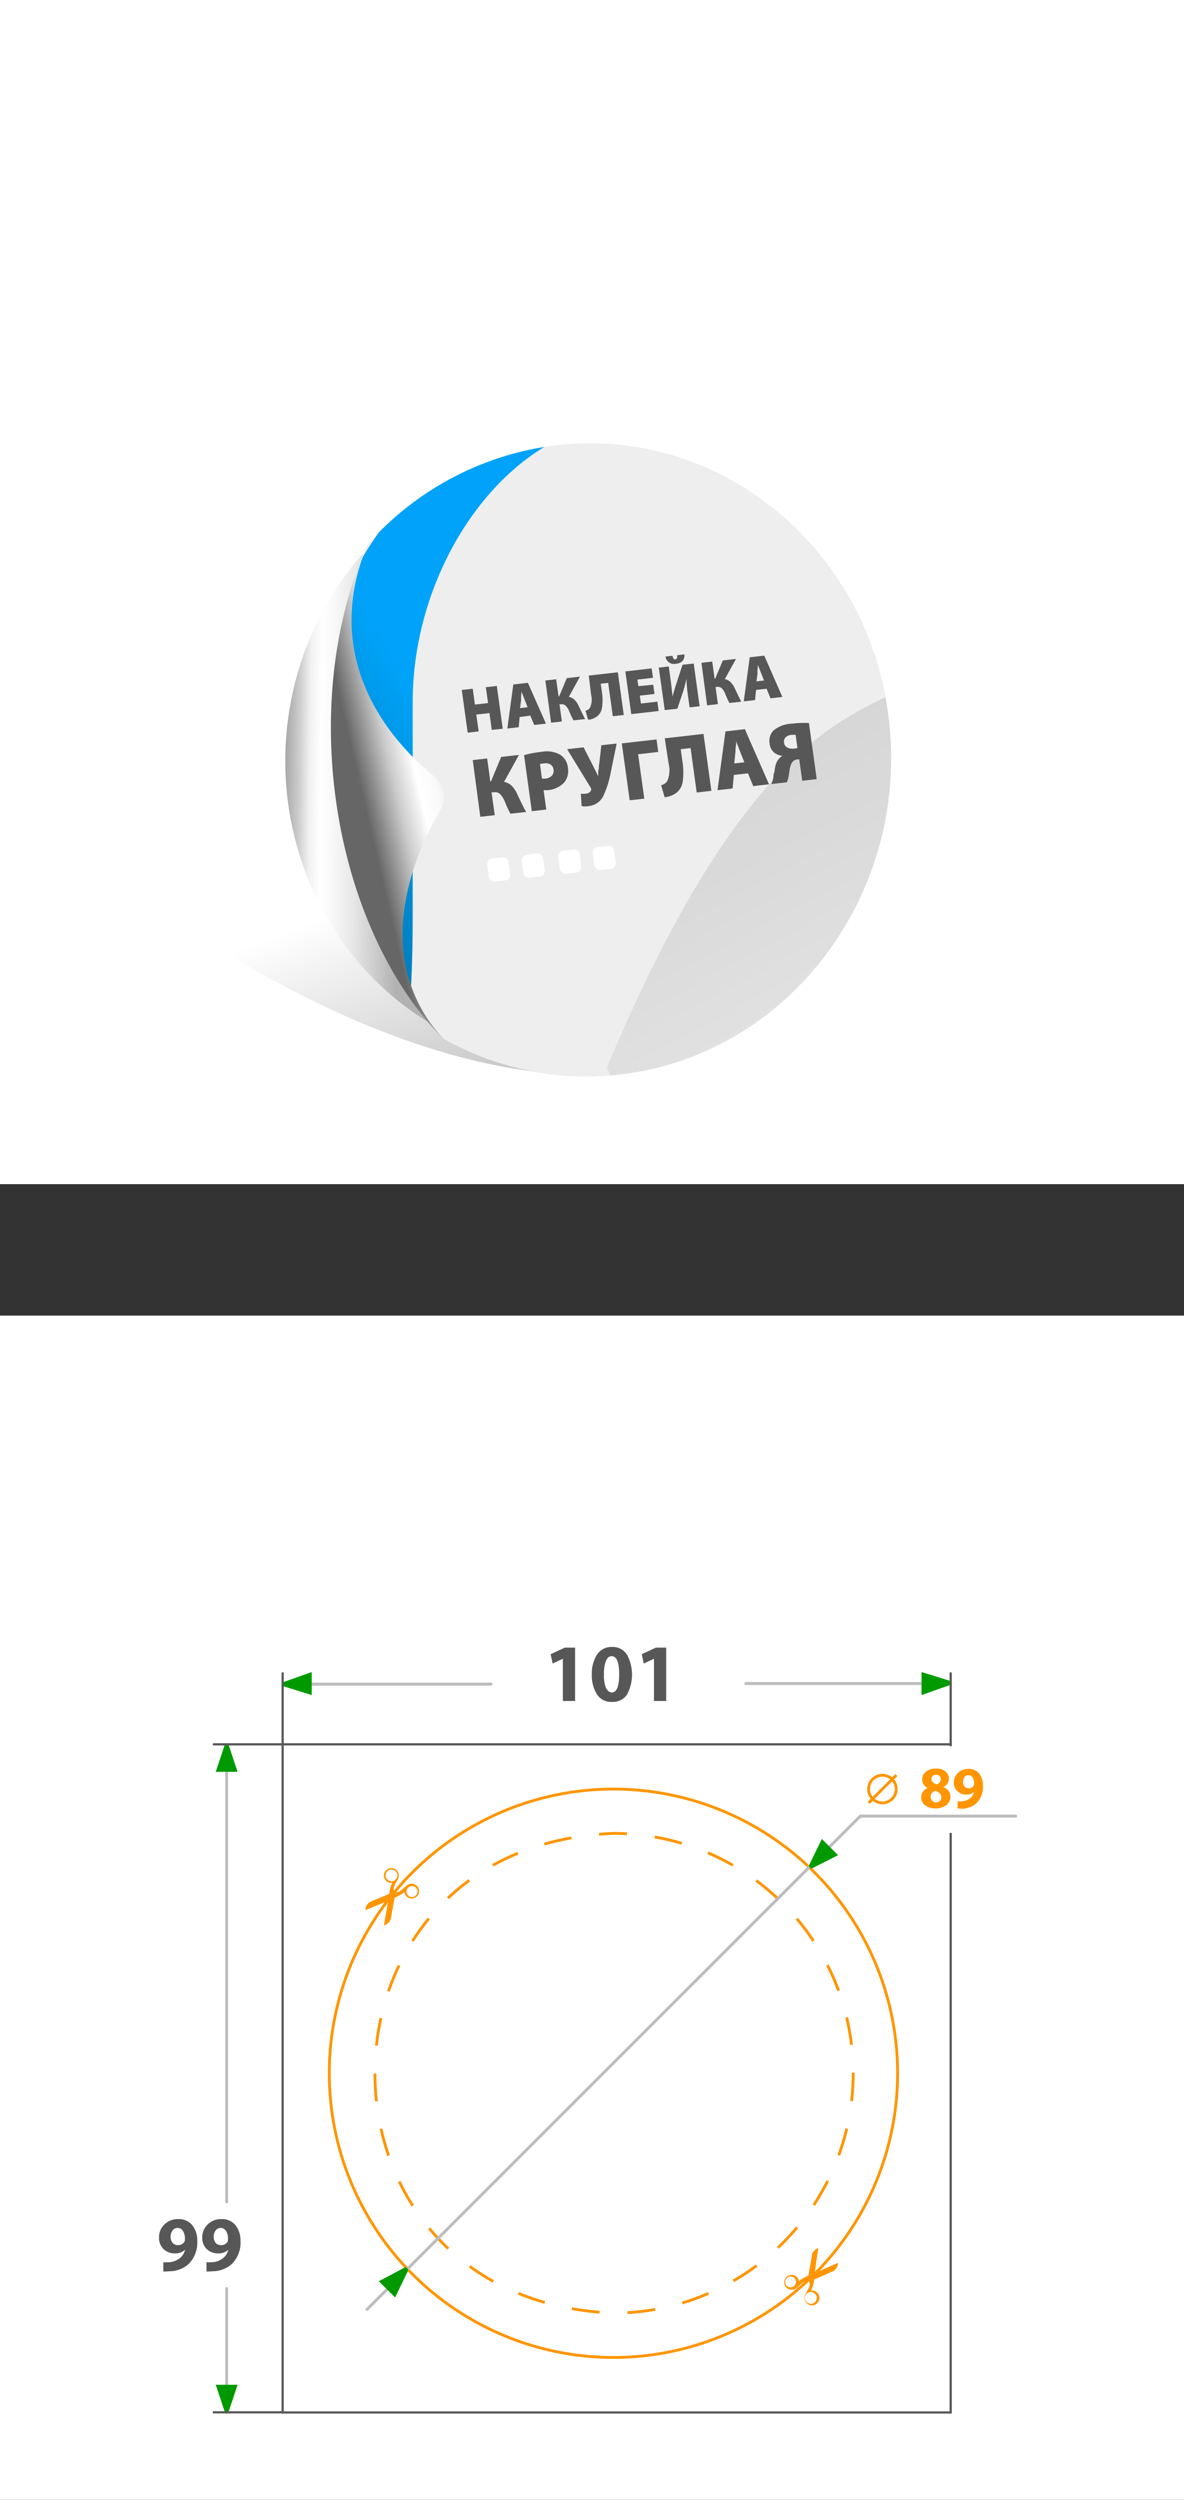 <svg xmlns="http://www.w3.org/2000/svg" xmlns:xlink="http://www.w3.org/1999/xlink" viewBox="0 0 180 379.98"><rect x="0" y="0" width="180" height="379.98" fill="#333333" stroke="none"/><defs><style>.cls-1,.cls-14,.cls-16,.cls-18,.cls-22{fill:none;}.cls-13,.cls-17,.cls-2{fill:#fff;}.cls-3{fill:url(#Безымянный_градиент_115);}.cls-4{fill:url(#linear-gradient);}.cls-5{clip-path:url(#clip-path);}.cls-6{stroke:#fff;stroke-width:0.86px;fill:url(#Безымянный_градиент_44);}.cls-13,.cls-14,.cls-16,.cls-17,.cls-18,.cls-22,.cls-6{stroke-miterlimit:10;}.cls-7{fill:url(#Безымянный_градиент_44-2);}.cls-8{fill:#eee;}.cls-9{fill:url(#Безымянный_градиент_44-3);}.cls-10{fill-rule:evenodd;fill:url(#Безымянный_градиент_8);}.cls-11{fill:#575757;}.cls-12{fill:url(#Безымянный_градиент_187);}.cls-13,.cls-16{stroke:#585858;}.cls-13{stroke-width:0.34px;}.cls-14,.cls-22{stroke:#bcbcbc;}.cls-14,.cls-16,.cls-22{stroke-linecap:round;}.cls-14{stroke-width:0.45px;}.cls-15{fill:#009a00;}.cls-16{stroke-width:0.34px;}.cls-17,.cls-18{stroke:#ff9500;stroke-width:0.43px;}.cls-18{stroke-dasharray:4.24 4.24;}.cls-19{clip-path:url(#clip-path-2);}.cls-20{fill:#ff9500;}.cls-21{clip-path:url(#clip-path-3);}.cls-22{stroke-width:0.43px;}</style><linearGradient id="Безымянный_градиент_115" x1="80.78" y1="127.36" x2="101.83" y2="182.41" gradientUnits="userSpaceOnUse"><stop offset="0" stop-opacity="0"/><stop offset="1" stop-opacity="0.4"/></linearGradient><linearGradient id="linear-gradient" x1="114.51" y1="115.7" x2="-53.97" y2="113.77" gradientTransform="translate(197.29 20.59) rotate(86.37)" gradientUnits="userSpaceOnUse"><stop offset="0.32" stop-color="#b2b2b2"/><stop offset="0.34" stop-color="#cdcdcd"/><stop offset="0.36" stop-color="#e8e8e8"/><stop offset="0.38" stop-color="#f9f9f9"/><stop offset="0.39" stop-color="#fff"/><stop offset="0.4" stop-color="#f1f1f1"/><stop offset="0.41" stop-color="#ccc"/><stop offset="0.43" stop-color="#909090"/><stop offset="0.44" stop-color="#666"/></linearGradient><clipPath id="clip-path"><path class="cls-1" d="M135.09,109.13c3.22,26.34-14.61,50.55-39.83,54.07a44.09,44.09,0,0,1-27.86-5.3c-8.26-9-14-21.12-16.17-37-2-14.79.44-28.26,4.63-38.11A45.55,45.55,0,0,1,83.58,67.81C108.8,64.29,131.86,82.79,135.09,109.13Z"/></clipPath><linearGradient id="Безымянный_градиент_44" x1="688.8" y1="14.1" x2="772.01" y2="14.1" gradientTransform="matrix(0.2, 0.98, -0.99, 0.19, -39.3, -601.15)" gradientUnits="userSpaceOnUse"><stop offset="0" stop-opacity="0"/><stop offset="0.86" stop-opacity="0.13"/><stop offset="1" stop-opacity="0.2"/></linearGradient><linearGradient id="Безымянный_градиент_44-2" x1="1269.69" y1="357.39" x2="1528.88" y2="357.39" gradientTransform="matrix(0.95, -0.3, 0.29, 0.96, -1401.1, 242.1)" xlink:href="#Безымянный_градиент_44"/><linearGradient id="Безымянный_градиент_44-3" x1="153.44" y1="183.76" x2="98.78" y2="81.66" gradientTransform="matrix(1, 0, 0, 1, 0, 0)" xlink:href="#Безымянный_градиент_44"/><linearGradient id="Безымянный_градиент_8" x1="70.02" y1="10889.24" x2="31.28" y2="10867.61" gradientTransform="matrix(1.04, -0.11, 0, -1, 11.63, 11009.01)" gradientUnits="userSpaceOnUse"><stop offset="0.3" stop-color="#00a3f9"/><stop offset="1" stop-color="#0070aa"/></linearGradient><linearGradient id="Безымянный_градиент_187" x1="4050.36" y1="2003.63" x2="4017.31" y2="1974.18" gradientTransform="matrix(0.52, -0.98, 0.82, 0.66, -3668.33, 2752.72)" gradientUnits="userSpaceOnUse"><stop offset="0.2" stop-color="#b2b2b2"/><stop offset="0.26" stop-color="#cdcdcd"/><stop offset="0.34" stop-color="#e8e8e8"/><stop offset="0.4" stop-color="#f9f9f9"/><stop offset="0.46" stop-color="#fff"/><stop offset="0.48" stop-color="#f1f1f1"/><stop offset="0.54" stop-color="#ccc"/><stop offset="0.61" stop-color="#909090"/><stop offset="0.66" stop-color="#666"/></linearGradient><clipPath id="clip-path-2"><rect class="cls-1" x="54.31" y="284.52" width="11.01" height="7.89" transform="translate(349.42 342.49) rotate(112.28)"/></clipPath><clipPath id="clip-path-3"><rect class="cls-1" x="117.47" y="341.96" width="11.01" height="7.89" transform="translate(-243.72 328.54) rotate(-67.72)"/></clipPath></defs><g id="Слой_2" data-name="Слой 2"><g id="Слой_1-2" data-name="Слой 1"><rect class="cls-2" width="180" height="180"/><path class="cls-3" d="M120.61,128.94s2.62,34.48-31,34.48-67.86-27.17-67.86-27.17V31.2L131.11,95.83Z"/><ellipse class="cls-4" cx="87.67" cy="115.39" rx="46.3" ry="44.29" transform="translate(-33.04 195.59) rotate(-86.37)"/><g class="cls-5"><ellipse class="cls-6" cx="89.42" cy="115.5" rx="43.29" ry="41.4" transform="translate(-31.51 197.43) rotate(-86.37)"/><path class="cls-7" d="M152.21,109.46a55.4,55.4,0,0,0-20.6-18.69c-22.54-12-64.64-8.09-115,3.59v46.58c68.38,16.48,90.91,48.67,88,63.86,13.1,2.39,38.29,2.15,45.6-9.89.7-1.14,1.37-2.33,2-3.55Z"/><ellipse class="cls-8" cx="89.42" cy="115.5" rx="48.13" ry="46.03" transform="translate(-31.51 197.43) rotate(-86.37)"/><path class="cls-9" d="M170,103.79c-13.81-4-28.81-3-43,6.44-12.85,8.58-24.33,27.14-34.74,52.07a33.82,33.82,0,0,1,1.69,4l16.28,47.6.36-.06L144,201.81a117.34,117.34,0,0,1,24.7-14.25c.4-.9.83-1.8,1.26-2.69Z"/><path class="cls-10" d="M48.24,108.33c.7-19.67,13.47-38,29.08-41.51a22.43,22.43,0,0,1,8.16-.34c-13,6.09-22.74,22.9-22.74,40.23v31.91c0,13.71-.63,28.2-7.57,43.48l-25.95,5.75c19.65-23.08,19-39.28,19-75.14Z"/><path class="cls-11" d="M70.2,104.88l1.67-.19.33,2.41,2-.23-.34-2.41,1.67-.19.9,6.5-1.67.18-.35-2.56-2,.23.36,2.56-1.67.19Z"/><path class="cls-11" d="M80.62,108.77,79,109l-.14,1.54-1.73.2.91-6.7,2.21-.25L83,110l-1.79.2Zm-1.56-1.13,1.15-.13-.44-1.13q-.09-.21-.27-.69c-.13-.32-.2-.51-.22-.56h0q0,.2-.06.66c0,.3,0,.52,0,.66Z"/><path class="cls-11" d="M82.91,103.44l1.64-.19.37,2.62H85l1.17-2.79,2-.23-1.69,3.08a1.66,1.66,0,0,1,.87.45,3,3,0,0,1,.62.92c.48,1,.82,1.71,1,2l-1.78.2a10.35,10.35,0,0,1-.63-1.33,2.71,2.71,0,0,0-.52-.86.79.79,0,0,0-.71-.25l-.27,0,.36,2.61-1.64.19Z"/><path class="cls-11" d="M89.51,102.69l4.42-.5.9,6.49-1.67.19-.7-5.07-1.13.13.19,1.36a7.81,7.81,0,0,1,0,2.29,2,2,0,0,1-.79,1.34,2.59,2.59,0,0,1-1.32.49l-.4-1.38a1.08,1.08,0,0,0,.68-.44,3,3,0,0,0,.17-2Z"/><path class="cls-11" d="M99.31,104.08l.19,1.41-2.23.25.17,1.2,2.5-.29.19,1.43-4.16.47-.9-6.49,4-.46.2,1.43-2.37.27.15,1Z"/><path class="cls-11" d="M100.15,101.48l1.52-.17.22,1.58c.15,1.08.27,2.09.35,3h0c.2-.75.45-1.59.76-2.51l.76-2.33,1.7-.19.9,6.49-1.52.17-.22-1.55a27.14,27.14,0,0,1-.27-2.79h0a17.24,17.24,0,0,1-.68,2.48l-.7,2.07-1.91.21Zm1-1.68,1.09-.12c.06.39.2.57.42.55s.32-.24.3-.63l1.09-.13c.05.85-.38,1.33-1.31,1.43A1.3,1.3,0,0,1,101.17,99.8Z"/><path class="cls-11" d="M106.64,100.75l1.64-.19.36,2.62h.08l1.17-2.79,2-.23-1.7,3.08a1.65,1.65,0,0,1,.88.45,3.09,3.09,0,0,1,.62.91c.48,1,.82,1.72,1,2.06l-1.79.2a9.82,9.82,0,0,1-.62-1.34,2.83,2.83,0,0,0-.52-.86.82.82,0,0,0-.71-.24l-.27,0,.36,2.61-1.64.19Z"/><path class="cls-11" d="M116.54,104.69l-1.6.18-.15,1.55-1.72.19.91-6.7,2.21-.25,2.75,6.28-1.8.21ZM115,103.57l1.15-.13-.45-1.14-.27-.69-.21-.55h0c0,.12,0,.34-.05.65s0,.53,0,.66Z"/><path class="cls-11" d="M71.87,115.54l2.19-.25.48,3.49h.1l1.55-3.72,2.71-.31-2.27,4.1a2.34,2.34,0,0,1,1.17.6,4.32,4.32,0,0,1,.82,1.23c.64,1.38,1.1,2.29,1.37,2.74l-2.39.27a16.61,16.61,0,0,1-.83-1.79,3.72,3.72,0,0,0-.69-1.14,1.08,1.08,0,0,0-1-.33l-.35,0,.48,3.48-2.19.25Z"/><path class="cls-11" d="M80.85,123.31l-1.18-8.53a16.61,16.61,0,0,1,2.7-.5,4.23,4.23,0,0,1,2.72.4,2.57,2.57,0,0,1,1.24,2,2.77,2.77,0,0,1-.52,2.22,3.78,3.78,0,0,1-2.63,1.21l-.3,0h-.24l.41,2.94Zm1.24-7.17.3,2.21a4.36,4.36,0,0,0,.51,0,1.46,1.46,0,0,0,1-.45,1.08,1.08,0,0,0,.25-.92,1.05,1.05,0,0,0-.42-.75,1.43,1.43,0,0,0-1-.19A3.49,3.49,0,0,0,82.09,116.14Z"/><path class="cls-11" d="M86.22,113.88l2.5-.28,1.41,2.75.45.89q.26.56.36.75h0c0-.07,0-.21,0-.41s0-.43.07-.67,0-.48.08-.72l.33-2.91,2.33-.26-.89,4.35a15,15,0,0,1-1.18,3.71,2.78,2.78,0,0,1-2.18,1.45,2.91,2.91,0,0,1-1.08,0l-.12-1.88a2.93,2.93,0,0,0,.73,0q.72-.09.84-.6a.45.45,0,0,0-.09-.35Z"/><path class="cls-11" d="M94.53,113l5.28-.6.26,1.9-3.06.35.94,6.75-2.22.25Z"/><path class="cls-11" d="M101.06,112.23l5.89-.67,1.2,8.65-2.23.26-.93-6.76-1.5.17.25,1.81a10.65,10.65,0,0,1,.06,3.06,2.68,2.68,0,0,1-1,1.79,3.54,3.54,0,0,1-1.76.64l-.53-1.83a1.49,1.49,0,0,0,.91-.59,4.09,4.09,0,0,0,.23-2.68Z"/><path class="cls-11" d="M113.71,117.55l-2.14.24-.19,2.06-2.3.26,1.21-8.93,2.95-.34,3.67,8.38-2.4.27Zm-2.08-1.5,1.53-.18-.6-1.51c-.07-.18-.19-.48-.35-.91l-.29-.75h0c0,.16,0,.45-.07.86s0,.71-.06.89Z"/><path class="cls-11" d="M119.63,118.91l-2.35.27a4.66,4.66,0,0,0,.3-1.11c0-.11,0-.31.1-.58s.08-.48.11-.62.06-.31.11-.51a3,3,0,0,1,.19-.53,1.91,1.91,0,0,1,.26-.41,2,2,0,0,1,.61-.53v0a2.38,2.38,0,0,1-1.31-.53A2,2,0,0,1,117,113a2.23,2.23,0,0,1,.64-2,4.67,4.67,0,0,1,2.77-1,16.22,16.22,0,0,1,2.57-.1l1.18,8.53-2.2.25-.45-3.25-.3,0a1.07,1.07,0,0,0-.72.38,1.56,1.56,0,0,0-.27.5,3.28,3.28,0,0,0-.16.56c0,.17-.06.39-.1.67s-.07.46-.09.56A4.89,4.89,0,0,1,119.63,118.91Zm1.6-5.2-.27-2a2.46,2.46,0,0,0-.66,0,1.39,1.39,0,0,0-.86.36.92.92,0,0,0-.24.84.89.89,0,0,0,.49.72,1.66,1.66,0,0,0,1,.16A3.55,3.55,0,0,0,121.23,113.71Z"/><path class="cls-2" d="M76.84,133.82l-1.6.18a.87.87,0,0,1-.93-.79l-.22-1.71a.85.85,0,0,1,.72-1l1.59-.17a.87.87,0,0,1,.94.79l.21,1.71A.84.84,0,0,1,76.84,133.82Z"/><path class="cls-2" d="M82.08,133.25l-1.59.17a.87.87,0,0,1-.94-.79l-.21-1.71a.84.84,0,0,1,.71-1l1.6-.18a.89.89,0,0,1,.94.8l.21,1.71A.85.85,0,0,1,82.08,133.25Z"/><path class="cls-2" d="M87.63,132.64l-1.6.18a.88.88,0,0,1-.93-.8l-.21-1.7a.84.84,0,0,1,.71-1l1.6-.17a.87.87,0,0,1,.93.79l.21,1.71A.84.84,0,0,1,87.63,132.64Z"/><path class="cls-2" d="M92.88,132.07l-1.6.17a.87.87,0,0,1-.93-.79l-.22-1.71a.84.84,0,0,1,.72-1l1.59-.18a.88.88,0,0,1,.94.8l.21,1.71A.85.85,0,0,1,92.88,132.07Z"/></g><path class="cls-12" d="M66.07,118.07a4,4,0,0,1,.9,5c-3.84,6.55-11.07,22.48.57,35C50.76,141.2,44.94,107.28,55.88,82.7,48.29,101,60.35,113.45,66.07,118.07Z"/><rect class="cls-2" y="199.98" width="180" height="180"/><rect class="cls-13" x="42.97" y="265.15" width="101.56" height="101.56"/><path class="cls-11" d="M85.57,258.56v-6.42h0l-1.55.73-.31-1.42,2.16-1h1.56v8.11Z"/><path class="cls-11" d="M93,258.7h0a2.52,2.52,0,0,1-2.26-1.17,5.42,5.42,0,0,1-.77-3,5.36,5.36,0,0,1,.78-3,2.61,2.61,0,0,1,2.3-1.18,2.53,2.53,0,0,1,2.27,1.18,6.38,6.38,0,0,1,0,6.06A2.57,2.57,0,0,1,93,258.7Zm0-1.43h0c.75,0,1.13-.93,1.13-2.77s-.38-2.75-1.15-2.75c-.36,0-.65.23-.85.7a5.22,5.22,0,0,0-.31,2.05,5.14,5.14,0,0,0,.3,2.07C92.36,257,92.65,257.27,93,257.27Z"/><path class="cls-11" d="M99.42,258.56v-6.42h0l-1.55.73-.31-1.42,2.16-1h1.56v8.11Z"/><line class="cls-14" x1="43.87" y1="256" x2="74.64" y2="256"/><path class="cls-15" d="M43.17,255.66l4.22-1.5v3.5l-4.22-1.31A.4.4,0,0,1,43.17,255.66Z"/><line class="cls-14" x1="113.39" y1="255.91" x2="143.62" y2="255.91"/><path class="cls-15" d="M144.33,256.17l-4.23,1.49v-3.5l4.23,1.31A.41.41,0,0,1,144.33,256.17Z"/><line class="cls-16" x1="42.97" y1="265.15" x2="42.97" y2="254.36"/><line class="cls-16" x1="144.53" y1="265.15" x2="144.53" y2="254.36"/><circle class="cls-17" cx="93.26" cy="315.15" r="43.2"/><circle class="cls-2" cx="93.26" cy="315.15" r="36.45"/><path class="cls-18" d="M129.71,315.15A36.45,36.45,0,0,1,93.26,351.6c-48.35-1.92-48.34-71,0-72.91a36.45,36.45,0,0,1,36.45,36.46Z"/><g class="cls-19"><path class="cls-20" d="M58.56,291.52c-.06.37-.12.74-.19,1.12v0h.06a1.14,1.14,0,0,0,.54-.29,3.75,3.75,0,0,0,.35-.44.89.89,0,0,0,.08-.17c0-.08,0-.15.05-.23.11-.64.22-1.27.34-1.91.06-.36.13-.72.19-1.08a.12.12,0,0,1,.08-.1l.19-.07a5.53,5.53,0,0,0,1.15-.68l.06-.05h0l.05.15a1.11,1.11,0,0,0,.57.7,1.13,1.13,0,0,0,1.37-.29,1.11,1.11,0,0,0,.23-1,1.09,1.09,0,0,0-.54-.7,1.17,1.17,0,0,0-1.26.08,2.52,2.52,0,0,0-.25.21,8.42,8.42,0,0,1-.72.62,1.32,1.32,0,0,1-.85.28.14.14,0,0,1-.15-.12,1.16,1.16,0,0,1,0-.78,8.41,8.41,0,0,1,.52-1,1.4,1.4,0,0,0,.18-.52,1.14,1.14,0,0,0-.62-1.18,1.12,1.12,0,0,0-1.25.18,1.4,1.4,0,0,0-.28.36,1.14,1.14,0,0,0,.68,1.55,1.74,1.74,0,0,0,.39.05h.08l0,.06a4.74,4.74,0,0,0-.41,1.41l0,.12a.06.06,0,0,1,0,.06l-.4.18-2.41,1-.19.1a1.29,1.29,0,0,0-.29.28,1.39,1.39,0,0,0-.36.93h0l.52-.21L58.86,289l.16-.07a.2.2,0,0,0,0,.07ZM62,288.07A.84.84,0,0,1,62,287a.85.85,0,0,1,1.17-.11.81.81,0,0,1,.08,1.17.67.67,0,0,1-.53.29A.82.82,0,0,1,62,288.07Zm-3.37-3.19a.8.8,0,0,1,.21-.38.68.68,0,0,1,.5-.31.82.82,0,0,1,.61.11.88.88,0,0,1,.38,1.14.9.9,0,0,1-.7.52.81.81,0,0,1-.65-.18A.87.87,0,0,1,58.64,284.88Zm.77,3.09a.22.22,0,0,1,.28,0,.21.21,0,0,1,0,.29.22.22,0,0,1-.29,0A.22.22,0,0,1,59.41,288Z"/></g><g class="cls-21"><path class="cls-20" d="M124.23,342.84c.06-.37.13-.74.19-1.11v0h0a1.22,1.22,0,0,0-.55.29,3.75,3.75,0,0,0-.35.44.75.75,0,0,0-.08.18c0,.07,0,.15,0,.23-.11.63-.22,1.27-.34,1.9-.06.36-.13.73-.19,1.09a.11.11,0,0,1-.08.09l-.19.07a5.57,5.57,0,0,0-1.15.69l-.06.05s0,0,0,0,0-.1,0-.15a1.09,1.09,0,0,0-.57-.69,1.13,1.13,0,0,0-1.6,1.29,1.11,1.11,0,0,0,.54.7,1.21,1.21,0,0,0,1.26-.08,1.71,1.71,0,0,0,.25-.22c.23-.21.47-.42.72-.62a1.26,1.26,0,0,1,.85-.27c.09,0,.12,0,.15.11a1.19,1.19,0,0,1,0,.79,8.41,8.41,0,0,1-.52,1,1.34,1.34,0,0,0-.18.52,1.13,1.13,0,0,0,.62,1.17,1.1,1.1,0,0,0,1.26-.18,1.41,1.41,0,0,0,.27-.36,1.13,1.13,0,0,0-.68-1.54,1.76,1.76,0,0,0-.38-.06h-.09l0-.07a4.92,4.92,0,0,0,.42-1.4.5.5,0,0,1,0-.12.06.06,0,0,1,0-.06l.4-.18,2.41-1.06.19-.1a1.07,1.07,0,0,0,.29-.27,1.41,1.41,0,0,0,.36-.93h0l-.52.22-2.85,1.24-.16.07a.25.25,0,0,0,0-.08Zm-3.45,3.45a.83.83,0,0,1-1.12,1.22.81.81,0,0,1-.08-1.17.72.72,0,0,1,.53-.29A.85.85,0,0,1,120.78,346.29Zm3.37,3.2a.85.85,0,0,1-.21.38.7.7,0,0,1-.5.31.92.92,0,0,1-.61-.11.89.89,0,0,1-.37-1.15.85.85,0,0,1,.69-.51.8.8,0,0,1,.65.17A.88.88,0,0,1,124.15,349.49Zm-.77-3.1a.2.2,0,1,1-.31-.24.21.21,0,0,1,.29,0A.21.21,0,0,1,123.38,346.39Z"/></g><rect class="cls-2" x="130.79" y="265.44" width="23.63" height="13.18"/><path class="cls-20" d="M142.31,268.84h0a2.08,2.08,0,0,1,1.45.45,1.39,1.39,0,0,1-.36,2.35v0a1.88,1.88,0,0,1,.77.55,1.36,1.36,0,0,1,.31.91,1.58,1.58,0,0,1-.62,1.29,2.54,2.54,0,0,1-1.64.49,2.44,2.44,0,0,1-1.61-.48,1.5,1.5,0,0,1-.56-1.15,1.53,1.53,0,0,1,1-1.47v0a1.39,1.39,0,0,1-.85-1.29,1.43,1.43,0,0,1,.58-1.19A2.31,2.31,0,0,1,142.31,268.84Zm0,5.12h0a.83.83,0,0,0,.58-.21.68.68,0,0,0,.22-.53c0-.47-.31-.79-.92-1a1,1,0,0,0-.52.32.84.84,0,0,0-.19.55.77.77,0,0,0,.22.58A.76.76,0,0,0,142.27,274Zm0-4.19h0a.64.64,0,0,0-.7.67c0,.36.27.63.82.8a.89.89,0,0,0,.42-.28.66.66,0,0,0,.17-.46.76.76,0,0,0-.17-.52A.66.66,0,0,0,142.26,269.77Z"/><path class="cls-20" d="M145.57,274.89v-1.08a2.89,2.89,0,0,0,.6,0,2.18,2.18,0,0,0,1.16-.36,1.64,1.64,0,0,0,.74-1.08h0a1.64,1.64,0,0,1-1.2.42,1.77,1.77,0,0,1-1.29-.5A1.75,1.75,0,0,1,145,271a2,2,0,0,1,.63-1.49,2.14,2.14,0,0,1,1.58-.62,2,2,0,0,1,1.66.71,2.89,2.89,0,0,1,.56,1.81,3.5,3.5,0,0,1-1,2.7,3.35,3.35,0,0,1-2.25.83Zm1.65-5.05h0a.7.7,0,0,0-.58.28,1.18,1.18,0,0,0-.23.75,1.08,1.08,0,0,0,.22.67.75.75,0,0,0,.62.27.68.68,0,0,0,.83-.73,1.62,1.62,0,0,0-.2-.88A.71.71,0,0,0,147.22,269.84Z"/><circle class="cls-17" cx="134.15" cy="271.95" r="2.1"/><line class="cls-17" x1="132.05" y1="274.05" x2="136.28" y2="269.82"/><polyline class="cls-14" points="55.8 351.04 130.79 276.06 154.42 276.06"/><path class="cls-15" d="M62,345.23l-1.93,4-2.48-2.47,3.92-2.07A.41.41,0,0,1,62,345.23Z"/><path class="cls-15" d="M123,283.53l1.94-4,2.47,2.47L123.45,284A.41.41,0,0,1,123,283.53Z"/><line class="cls-22" x1="34.46" y1="265.33" x2="34.46" y2="334.72"/><line class="cls-22" x1="34.46" y1="347.86" x2="34.46" y2="366.69"/><path class="cls-15" d="M34.13,366.5l-1.33-4h3.32l-1.33,4A.38.38,0,0,1,34.13,366.5Z"/><line class="cls-16" x1="32.5" y1="366.69" x2="42.97" y2="366.69"/><path class="cls-15" d="M34.13,265.33l-1.33,4h3.32l-1.33-4A.39.39,0,0,0,34.13,265.33Z"/><line class="cls-16" x1="32.5" y1="265.15" x2="42.97" y2="265.15"/><path class="cls-11" d="M24.83,345.28v-1.41a3.24,3.24,0,0,0,.78,0,2.79,2.79,0,0,0,1.52-.47,2.21,2.21,0,0,0,1-1.42h0a2.11,2.11,0,0,1-1.56.55,2.41,2.41,0,0,1-1.7-.65,2.3,2.3,0,0,1-.69-1.75,2.64,2.64,0,0,1,.82-2,2.84,2.84,0,0,1,2.08-.81,2.58,2.58,0,0,1,2.16.94,3.69,3.69,0,0,1,.75,2.37,4.58,4.58,0,0,1-1.34,3.54,4.46,4.46,0,0,1-3,1.08A5.45,5.45,0,0,1,24.83,345.28ZM27,338.66h0a.93.93,0,0,0-.76.38,1.5,1.5,0,0,0-.3,1,1.37,1.37,0,0,0,.29.88,1,1,0,0,0,.8.35,1.11,1.11,0,0,0,1-.49,1,1,0,0,0,.08-.46,2.09,2.09,0,0,0-.27-1.15A.92.92,0,0,0,27,338.66Z"/><path class="cls-11" d="M31.39,345.28v-1.41a3.34,3.34,0,0,0,.79,0,2.79,2.79,0,0,0,1.52-.47,2.21,2.21,0,0,0,1-1.42h0a2.11,2.11,0,0,1-1.56.55,2.41,2.41,0,0,1-1.7-.65,2.3,2.3,0,0,1-.69-1.75,2.64,2.64,0,0,1,.82-2,2.84,2.84,0,0,1,2.08-.81,2.59,2.59,0,0,1,2.16.94,3.69,3.69,0,0,1,.75,2.37,4.58,4.58,0,0,1-1.34,3.54,4.48,4.48,0,0,1-3,1.08A5.57,5.57,0,0,1,31.39,345.28Zm2.16-6.62h0a.93.93,0,0,0-.76.38,1.5,1.5,0,0,0-.3,1,1.37,1.37,0,0,0,.29.88,1,1,0,0,0,.8.35,1.11,1.11,0,0,0,1-.49,1.15,1.15,0,0,0,.08-.46,2.09,2.09,0,0,0-.27-1.15A.92.92,0,0,0,33.55,338.66Z"/></g></g></svg>